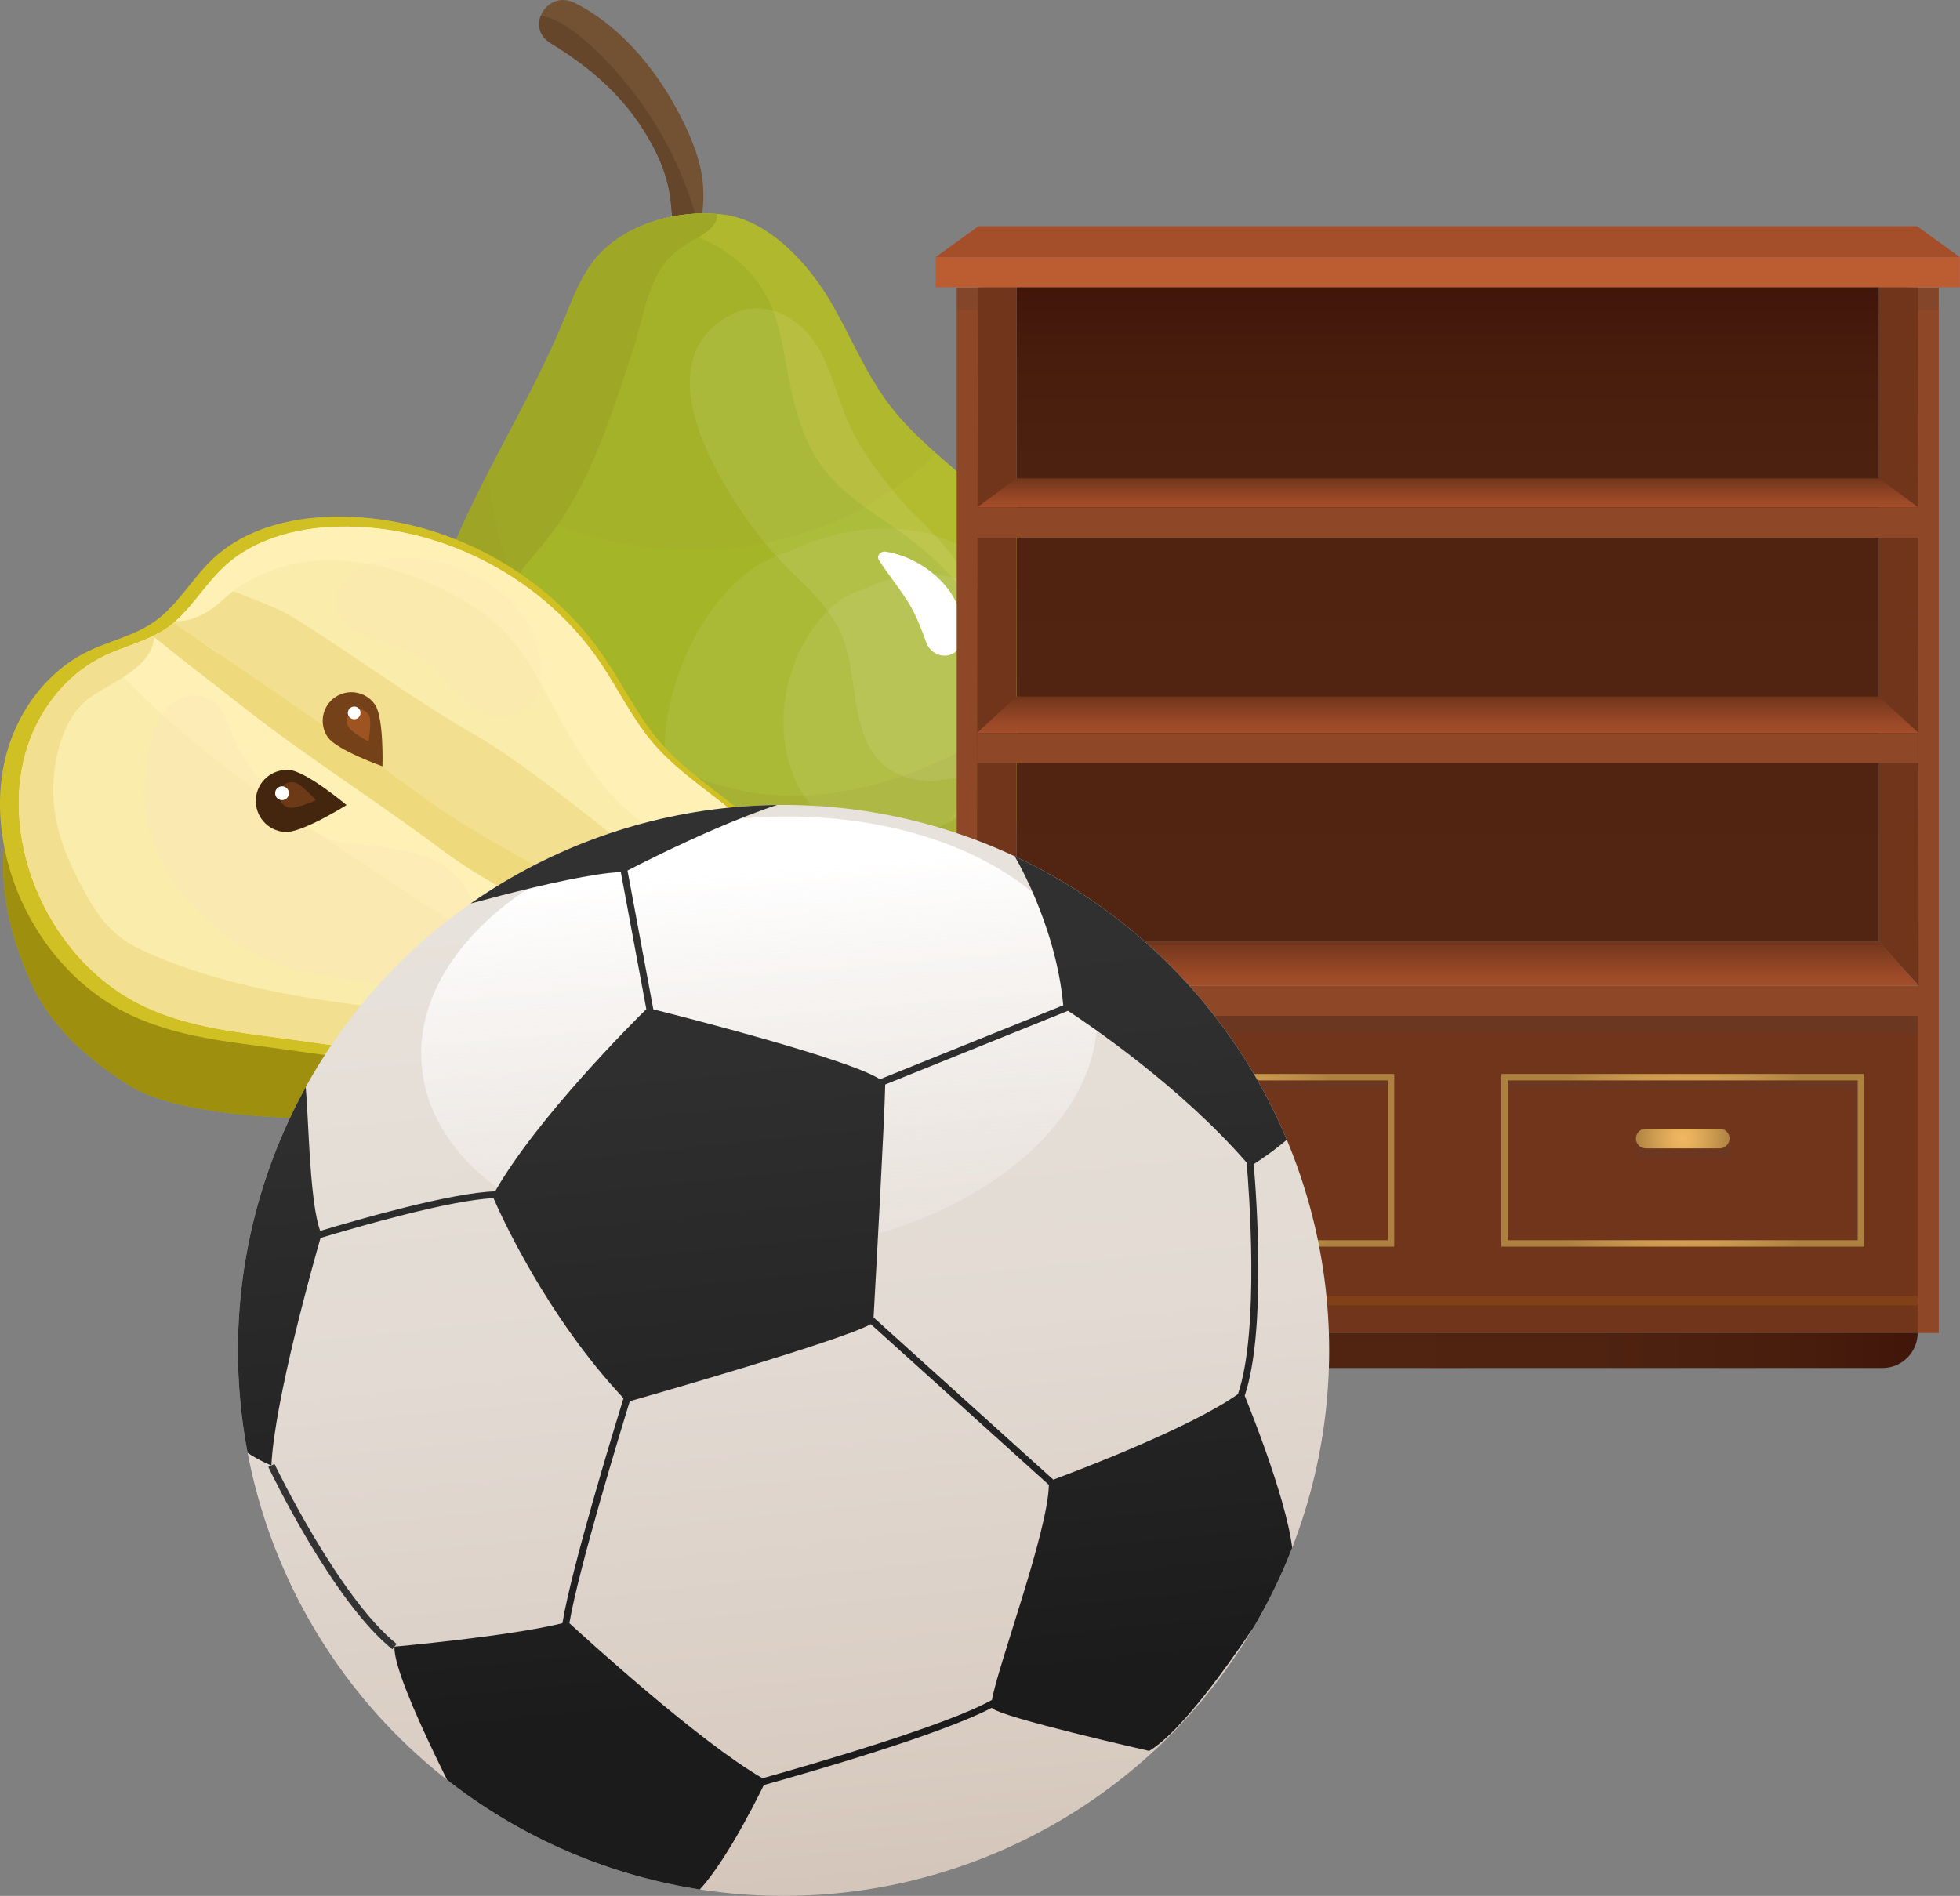 <?xml version="1.0" encoding="utf-8"?>
<!-- Generator: Adobe Illustrator 16.0.0, SVG Export Plug-In . SVG Version: 6.00 Build 0)  -->
<!DOCTYPE svg PUBLIC "-//W3C//DTD SVG 1.1//EN" "http://www.w3.org/Graphics/SVG/1.1/DTD/svg11.dtd">
<svg version="1.1" id="Layer_1" xmlns="http://www.w3.org/2000/svg" xmlns:xlink="http://www.w3.org/1999/xlink" x="0px" y="0px"
	 width="135.91px" height="131.498px" viewBox="0 0 135.91 131.498" enable-background="new 0 0 135.91 131.498"
	 xml:space="preserve">
<rect x="0" y="0" width="135.91" height="131.498" fill="#808080" stroke="none"/>
<g>
	<g>
		<g>
			<g>
				<path fill="#735233" d="M48.275,18.044c0.162-1.909,0.687-3.655,0.432-5.614c-0.221-1.69-0.965-3.336-1.764-4.828
					c-1.586-2.961-4.063-5.914-7.127-7.412c-1.861-0.91-3.438,1.699-1.638,2.802c2.791,1.709,5.075,3.67,6.752,6.532
					c0.896,1.533,1.47,3.017,1.614,4.796c0.128,1.585,0.314,2.67,1.416,3.854C48.078,18.299,48.263,18.193,48.275,18.044
					L48.275,18.044z"/>
			</g>
			<path fill="#66462B" d="M48.103,14.477c-0.642-2.045-1.521-4.033-2.653-5.854c-1.122-1.805-2.465-3.525-3.999-5.001
				C40.468,2.674,39,1.338,37.503,1.082c-0.256,0.643-0.121,1.423,0.675,1.91c2.791,1.709,5.075,3.67,6.752,6.533
				c0.896,1.533,1.47,3.016,1.614,4.795c0.128,1.585,0.314,2.67,1.416,3.854c0.116,0.125,0.302,0.02,0.313-0.129
				c0.06-0.706,0.168-1.39,0.271-2.07C48.421,15.457,48.249,14.948,48.103,14.477z"/>
			<g>
				<g>
					<path id="SVGID_1_" fill="#A4B528" d="M41,18.313c-0.849,1.181-1.352,2.566-1.906,3.908
						c-2.358,5.697-5.802,10.902-8.055,16.642s-3.211,12.417-0.503,17.958c1.246,2.548,3.195,4.695,5.343,6.55
						c1.628,1.403,3.403,2.669,5.389,3.492c2.405,0.995,5.049,1.31,7.649,1.228c6.272-0.197,13.785-1.842,17.987-6.504
						c1.898-2.105,3.878-4.465,4.884-7.115c1.534-4.048,1.772-5.793,1.954-8.233c0.277-3.769-0.727-5.537-2.29-8.095
						c-2.465-4.035-7.009-6.36-9.85-10.143c-1.686-2.244-2.703-4.911-4.157-7.313c-1.494-2.465-4.126-5.357-7.163-5.785
						C47.007,14.442,42.974,15.564,41,18.313z"/>
				</g>
				<g>
					<defs>
						<path id="SVGID_2_" d="M41,18.313c-0.849,1.181-1.352,2.566-1.906,3.908c-2.358,5.697-5.802,10.902-8.055,16.642
							s-3.211,12.417-0.503,17.958c1.246,2.548,3.195,4.695,5.343,6.55c1.628,1.403,3.403,2.669,5.389,3.492
							c2.405,0.995,5.049,1.31,7.649,1.228c6.272-0.197,13.785-1.842,17.987-6.504c1.898-2.105,3.878-4.465,4.884-7.115
							c1.534-4.048,1.772-5.793,1.954-8.233c0.277-3.769-0.727-5.537-2.29-8.095c-2.465-4.035-7.009-6.36-9.85-10.143
							c-1.686-2.244-2.703-4.911-4.157-7.313c-1.494-2.465-4.126-5.357-7.163-5.785C47.007,14.442,42.974,15.564,41,18.313z"/>
					</defs>
					<clipPath id="SVGID_3_">
						<use xlink:href="#SVGID_2_"  overflow="visible"/>
					</clipPath>
					<g clip-path="url(#SVGID_3_)">
						<path fill="#B2BC2E" d="M45.037,15.165c0.988,0.631,2.008,0.785,3.102,1.179c1.082,0.389,2.104,0.989,2.983,1.729
							c1.931,1.617,2.674,3.499,3.147,5.904c0.522,2.654,0.887,5.435,2.331,7.787c1.684,2.743,4.474,4.004,6.901,5.936
							c1.893,1.504,3.564,3.297,4.68,5.449c1.176,2.271,1.221,4.922,0.557,7.457c-1.297,4.947-4.688,9.301-8.696,12.4
							c-1.004,0.775-2.114,1.438-3.313,1.85c-1.578,0.539-3.244,0.574-4.87,0.904c-1.376,0.28-3.083,0.762-3.581,2.25
							c-0.472,1.413,1.003,2.248,2.121,2.635c3.438,1.188,6.853,1.348,10.19-0.207c2.672-1.246,5.025-3.287,7.07-5.387
							c4.274-4.386,7.456-9.957,8.104-16.115c0.639-6.084-2.531-11.674-7.05-15.528c-1.272-1.088-2.634-2.056-4.027-2.979
							c-1.164-0.771-2.148-1.496-2.714-2.746c-1.124-2.488-1.267-5.717-2.518-8.369c-1.304-2.769-3.789-4.967-6.611-6.101
							c-2.376-0.954-6.021-1.663-8.013,0.351C44.354,14.044,44.483,14.813,45.037,15.165L45.037,15.165z"/>
					</g>
				</g>
				<g>
					<defs>
						<path id="SVGID_4_" d="M41,18.313c-0.849,1.181-1.352,2.566-1.906,3.908c-2.358,5.697-5.802,10.902-8.055,16.642
							s-3.211,12.417-0.503,17.958c1.246,2.548,3.195,4.695,5.343,6.55c1.628,1.403,3.403,2.669,5.389,3.492
							c2.405,0.995,5.049,1.31,7.649,1.228c6.272-0.197,13.785-1.842,17.987-6.504c1.898-2.105,3.878-4.465,4.884-7.115
							c1.534-4.048,1.772-5.793,1.954-8.233c0.277-3.769-0.727-5.537-2.29-8.095c-2.465-4.035-7.009-6.36-9.85-10.143
							c-1.686-2.244-2.703-4.911-4.157-7.313c-1.494-2.465-4.126-5.357-7.163-5.785C47.007,14.442,42.974,15.564,41,18.313z"/>
					</defs>
					<clipPath id="SVGID_5_">
						<use xlink:href="#SVGID_4_"  overflow="visible"/>
					</clipPath>
					<g clip-path="url(#SVGID_5_)">
						<path fill="#9FA826" d="M49.715,14.942c-0.132-2.416-3.198-2.636-5.016-2.122c-2.435,0.688-4.379,2.915-5.436,5.119
							c-2.245,4.684-3.022,10.125-5.888,14.525c-1.263,1.941-3.025,3.486-4.191,5.521c-1.187,2.072-2.068,4.402-2.474,6.76
							c-0.847,4.927-0.139,9.919,2.344,14.296c1.233,2.179,2.89,4.19,4.815,5.791c2.107,1.75,6.787,8.974,9.59,7.222
							c1.068-0.668,4.865-1.164,4.605-2.371c-0.503-2.322-4.887-5.285-6.561-6.56c-1.177-0.896-5.228-5.142-6.063-6.403
							c-1.919-2.906-2.793-6.254-2.386-9.778c0.195-1.701,0.743-3.489,1.544-5.026c0.922-1.768,2.228-3.118,3.449-4.667
							c2.881-3.649,4.389-8.569,5.838-12.94c0.636-1.918,0.935-4.349,2.164-6.004c0.547-0.734,1.364-1.303,2.157-1.727
							C48.735,16.296,49.757,15.704,49.715,14.942L49.715,14.942z"/>
					</g>
				</g>
			</g>
			<g>
				<g>
					<defs>
						<path id="SVGID_6_" d="M41,18.313c-0.849,1.181-1.352,2.566-1.906,3.908c-2.358,5.697-5.802,10.902-8.055,16.642
							s-3.211,12.417-0.503,17.958c1.246,2.548,3.195,4.695,5.343,6.55c1.628,1.403,3.403,2.669,5.389,3.492
							c2.405,0.995,5.049,1.31,7.649,1.228c6.272-0.197,13.785-1.842,17.987-6.504c1.898-2.105,3.878-4.465,4.884-7.115
							c1.534-4.048,1.772-5.793,1.954-8.233c0.277-3.769-0.727-5.537-2.29-8.095c-2.465-4.035-7.009-6.36-9.85-10.143
							c-1.686-2.244-2.703-4.911-4.157-7.313c-1.494-2.465-4.126-5.357-7.163-5.785C47.007,14.442,42.974,15.564,41,18.313z"/>
					</defs>
					<clipPath id="SVGID_7_">
						<use xlink:href="#SVGID_6_"  overflow="visible"/>
					</clipPath>
					<path opacity="0.14" clip-path="url(#SVGID_7_)" fill="#9DA025" enable-background="new    " d="M61.736,26.369
						c-0.345-1.077-1.247-2-2.4-2.264c-0.024-0.144-0.06-0.285-0.102-0.426c0.052-0.052,0.104-0.1,0.149-0.156
						c0.924-1.098,1.648-2.266,1.849-3.709c0.223-1.616-0.252-3.198-1.895-3.858c-0.858-0.346-1.688-0.323-2.426-0.022
						c-0.98-0.834-2.099-1.489-3.358-1.826c-2.486-0.662-5.692-0.473-8.183,0.043c-1.125,0.234-2.152,0.718-3.229,1.104
						c-1.876-0.444-3.767,0.197-5.124,1.558c-1.424,1.427-2.553,3.422-1.404,5.385c0.035,0.058,0.075,0.111,0.111,0.167
						c-0.147,0.292-0.296,0.584-0.445,0.875c-0.271-0.146-0.546-0.282-0.828-0.4c-2.255-0.944-4.634,1.927-3.831,4.04
						c-0.474,0.689-0.658,1.549-0.325,2.432c0.615,1.629,1.789,2.754,3.254,3.531c0.245,0.254,0.492,0.502,0.754,0.733
						c0.743,0.659,1.529,1.208,2.374,1.669c0.663,0.564,1.475,1.006,2.323,1.309c2.935,1.039,6.212,1.659,9.319,1.604
						c6.14-0.111,12.133-2.251,16.497-6.655C67.246,29.053,64.439,25.602,61.736,26.369z"/>
				</g>
			</g>
			<g>
				<g>
					<defs>
						<path id="SVGID_8_" d="M41,18.313c-0.849,1.181-1.352,2.566-1.906,3.908c-2.358,5.697-5.802,10.902-8.055,16.642
							s-3.211,12.417-0.503,17.958c1.246,2.548,3.195,4.695,5.343,6.55c1.628,1.403,3.403,2.669,5.389,3.492
							c2.405,0.995,5.049,1.31,7.649,1.228c6.272-0.197,13.785-1.842,17.987-6.504c1.898-2.105,3.878-4.465,4.884-7.115
							c1.534-4.048,1.772-5.793,1.954-8.233c0.277-3.769-0.727-5.537-2.29-8.095c-2.465-4.035-7.009-6.36-9.85-10.143
							c-1.686-2.244-2.703-4.911-4.157-7.313c-1.494-2.465-4.126-5.357-7.163-5.785C47.007,14.442,42.974,15.564,41,18.313z"/>
					</defs>
					<clipPath id="SVGID_9_">
						<use xlink:href="#SVGID_8_"  overflow="visible"/>
					</clipPath>
					<path opacity="0.38" clip-path="url(#SVGID_9_)" fill="#9DA025" enable-background="new    " d="M77.204,42.309
						c-4.238,6.67-11.298,11.371-19.109,12.633c-8.798,1.421-16.454-3.375-20.737-10.846c-2.181-3.805-3.306-8.233-3.695-12.574
						c-0.114-1.276-1.798-1.551-2.235-0.303c-0.268,0.76-0.474,1.532-0.63,2.31c-0.338-0.069-0.686-0.083-1.021-0.033
						c-1.586,0.239-2.556,1.46-2.678,3.033c-0.723,9.351-0.709,20.364,7.393,26.765c7.042,5.563,17.113,5.707,25.59,3.68
						c6.438-0.783,12.966-2.654,17.328-7.759c0.914-1.069,1.223-2.512,0.563-3.737c2.428-3.149,4.084-6.914,4.895-10.781
						C83.577,41.287,79.132,39.27,77.204,42.309z"/>
				</g>
				<g>
					<defs>
						<path id="SVGID_10_" d="M41,18.313c-0.849,1.181-1.352,2.566-1.906,3.908c-2.358,5.697-5.802,10.902-8.055,16.642
							s-3.211,12.417-0.503,17.958c1.246,2.548,3.195,4.695,5.343,6.55c1.628,1.403,3.403,2.669,5.389,3.492
							c2.405,0.995,5.049,1.31,7.649,1.228c6.272-0.197,13.785-1.842,17.987-6.504c1.898-2.105,3.878-4.465,4.884-7.115
							c1.534-4.048,1.772-5.793,1.954-8.233c0.277-3.769-0.727-5.537-2.29-8.095c-2.465-4.035-7.009-6.36-9.85-10.143
							c-1.686-2.244-2.703-4.911-4.157-7.313c-1.494-2.465-4.126-5.357-7.163-5.785C47.007,14.442,42.974,15.564,41,18.313z"/>
					</defs>
					<clipPath id="SVGID_11_">
						<use xlink:href="#SVGID_10_"  overflow="visible"/>
					</clipPath>
					<path opacity="0.38" clip-path="url(#SVGID_11_)" fill="#9DA025" enable-background="new    " d="M75.452,47.494
						c-4.499,7.085-12,12.075-20.296,13.417c-9.343,1.51-17.475-3.583-22.025-11.519c-2.315-4.041-3.51-8.744-3.924-13.355
						c-0.121-1.354-1.91-1.646-2.374-0.322c-0.283,0.809-0.502,1.629-0.669,2.455c-0.358-0.072-0.727-0.089-1.085-0.035
						c-1.684,0.254-2.715,1.551-2.844,3.221c-0.767,9.932-0.753,21.63,7.851,28.427c7.479,5.909,18.179,6.063,27.18,3.907
						c6.838-0.832,13.772-2.817,18.402-8.238c0.973-1.137,1.299-2.669,0.602-3.971c2.576-3.346,4.336-7.346,5.195-11.451
						C82.224,46.409,77.499,44.268,75.452,47.494z"/>
				</g>
				<g>
					<defs>
						<path id="SVGID_12_" d="M41,18.313c-0.849,1.181-1.352,2.566-1.906,3.908c-2.358,5.697-5.802,10.902-8.055,16.642
							s-3.211,12.417-0.503,17.958c1.246,2.548,3.195,4.695,5.343,6.55c1.628,1.403,3.403,2.669,5.389,3.492
							c2.405,0.995,5.049,1.31,7.649,1.228c6.272-0.197,13.785-1.842,17.987-6.504c1.898-2.105,3.878-4.465,4.884-7.115
							c1.534-4.048,1.772-5.793,1.954-8.233c0.277-3.769-0.727-5.537-2.29-8.095c-2.465-4.035-7.009-6.36-9.85-10.143
							c-1.686-2.244-2.703-4.911-4.157-7.313c-1.494-2.465-4.126-5.357-7.163-5.785C47.007,14.442,42.974,15.564,41,18.313z"/>
					</defs>
					<clipPath id="SVGID_13_">
						<use xlink:href="#SVGID_12_"  overflow="visible"/>
					</clipPath>
					<path opacity="0.38" clip-path="url(#SVGID_13_)" fill="#9DA025" enable-background="new    " d="M74.521,51.68
						c-4.499,7.086-11.998,12.077-20.294,13.418c-9.344,1.51-17.477-3.584-22.026-11.519c-2.316-4.04-3.51-8.744-3.923-13.356
						c-0.121-1.354-1.911-1.646-2.375-0.32c-0.283,0.809-0.502,1.629-0.668,2.455c-0.36-0.072-0.729-0.09-1.085-0.035
						c-1.686,0.253-2.714,1.55-2.844,3.221c-0.768,9.932-0.753,21.629,7.851,28.428c7.48,5.907,18.177,6.061,27.178,3.905
						c6.838-0.832,13.774-2.817,18.404-8.237c0.971-1.138,1.297-2.67,0.6-3.972c2.578-3.346,4.336-7.345,5.195-11.45
						C81.292,50.596,76.569,48.454,74.521,51.68z"/>
				</g>
			</g>
			<path opacity="0.09" fill="#FFFFFF" enable-background="new    " d="M67.584,40.917c-1.138-2.162-2.813-3.944-4.6-5.636
				c-1.443-1.652-2.831-3.344-3.844-5.311c-0.896-1.738-1.291-3.701-2.179-5.453c-1.23-2.437-4.021-4.099-6.63-2.492
				c-4.676,2.878-1.733,8.949,0.395,12.398c1.128,1.827,2.428,3.512,3.951,5.027c1.383,1.375,2.801,2.641,3.626,4.447
				c1.542,3.373,0.174,8.896,4.904,10.109c0.834,0.215,1.559,0.215,2.187,0.057c2.047-0.092,4.095-1.245,4.888-3.496
				C71.408,47.373,69.568,43.766,67.584,40.917z"/>
			<path opacity="0.07" fill="#FFFFFF" enable-background="new    " d="M67.579,38.477c-3.607-2.551-8.797-2.25-12.939-0.174
				c-0.833,0.219-1.641,0.59-2.364,1.086c-2.741,1.881-4.618,5.192-5.538,8.32c-1.688,5.736-0.397,13.374,5.408,16.307
				c6.751,3.41,15.083-1.293,19.101-6.898C75.458,51.239,73.3,42.525,67.579,38.477z"/>
			<path opacity="0.08" fill="#FFFFFF" enable-background="new    " d="M68.195,41.003c-2.324-1.646-5.666-1.448-8.333-0.112
				c-0.537,0.141-1.058,0.379-1.522,0.698c-1.766,1.212-2.975,3.347-3.566,5.358c-1.086,3.695-0.256,8.613,3.481,10.502
				c4.349,2.195,9.715-0.834,12.302-4.442C73.271,49.221,71.88,43.607,68.195,41.003z"/>
			<g>
				<path fill="#FFFFFF" d="M60.954,38.859c0.61,0.955,1.328,1.828,1.94,2.777c0.604,0.933,0.971,1.937,1.356,2.974
					c0.4,1.063,2.031,1.249,2.355,0c0.805-3.114-2.337-5.921-5.196-6.347C61.09,38.215,60.745,38.531,60.954,38.859L60.954,38.859z"
					/>
			</g>
		</g>
		<path fill="#ADA218" d="M0.278,58.518c0.003,1.197-0.524,4.177,1.813,9.488c1.536,3.488,4.387,5.687,6.839,7.258
			c3.222,2.062,10.652,2.356,14.479,2.33c3.826-0.029,7.683-0.442,11.456,0.188c1.795,0.3,3.543,0.834,5.325,1.196
			c1.554,0.32,3.132,0.513,4.717,0.574c1.201,0.047,2.419,0.019,3.582-0.283c2.103-0.545,3.87-1.933,5.529-3.332
			c1.051-0.885,2.108-1.821,2.724-3.049c1.042-2.084,1.449-6.979-0.924-9.768c-1.508-1.773-3.026-0.195-5.083-1.288
			c-6.778-3.593-14.626-4.46-21.93-6.802c-3.681-1.182-7.244-2.744-11.006-3.635c-3.761-0.892-7.844-1.063-11.38,0.498
			c-1.195,0.527-3.934-0.918-4.604,0.201C1.053,53.366,0.273,57.087,0.278,58.518z"/>
		<g>
			<path fill="#735233" d="M52.02,70.491c3.355,3.696,9.313,4.332,13.835,2.701c2.238-0.806,4.268-2.128,5.907-3.855
				c1.212-1.276,3.94-4.27,2.798-6.112c-0.275-0.444-0.793-0.653-1.301-0.528c-1.082,0.267-1.289,1.144-1.774,2.026
				c-0.502,0.914-1.1,1.763-1.811,2.525c-1.321,1.419-2.958,2.579-4.758,3.311c-4.148,1.686-8.442,0.719-12.45-0.834
				C52.008,69.548,51.741,70.184,52.02,70.491L52.02,70.491z"/>
		</g>
		<g>
			<g>
				<defs>
					<path id="SVGID_14_" d="M0.278,58.518c0.003,1.197-0.524,4.177,1.813,9.488c1.536,3.488,4.387,5.687,6.839,7.258
						c3.222,2.062,10.652,2.356,14.479,2.33c3.826-0.029,7.683-0.442,11.456,0.188c1.795,0.3,3.543,0.834,5.325,1.196
						c1.554,0.32,3.132,0.513,4.717,0.574c1.201,0.047,2.419,0.019,3.582-0.283c2.103-0.545,3.87-1.933,5.529-3.332
						c1.051-0.885,2.108-1.821,2.724-3.049c1.042-2.084,1.449-6.979-0.924-9.768c-1.508-1.773-3.026-0.195-5.083-1.288
						c-6.778-3.593-14.626-4.46-21.93-6.802c-3.681-1.182-7.244-2.744-11.006-3.635c-3.761-0.892-7.844-1.063-11.38,0.498
						c-1.195,0.527-3.934-0.918-4.604,0.201C1.053,53.366,0.273,57.087,0.278,58.518z"/>
				</defs>
				<clipPath id="SVGID_15_">
					<use xlink:href="#SVGID_14_"  overflow="visible"/>
				</clipPath>
				<path clip-path="url(#SVGID_15_)" fill="#9E900E" d="M29.47,71.771c-3.424-0.74-7.012-0.476-10.472-1.041
					c-3.104-0.506-6.103-1.322-8.804-2.9c-0.901-0.525-1.774-1.098-2.583-1.741c-0.285-0.395-0.562-0.795-0.821-1.2
					c-1.253-1.961-2.151-4.588-3.7-6.479c-0.069-1.489,0.438-2.783,0.762-4.211c0.179-0.789-0.566-1.832-1.465-1.465
					c-1.859,0.761-3.028,2.283-3.648,4.063c-0.386,0.272-0.694,0.677-0.863,1.183c-1.278,3.824,1.855,8.517,3.987,11.509
					c2.181,3.062,4.85,5.8,8.145,7.662c3.648,2.063,7.688,2.649,11.809,2.954c3.616,0.27,7.588,0.021,9.643-3.444
					C32.504,74.893,31.581,72.227,29.47,71.771z"/>
			</g>
			<g>
				<defs>
					<path id="SVGID_16_" d="M0.278,58.518c0.003,1.197-0.524,4.177,1.813,9.488c1.536,3.488,4.387,5.687,6.839,7.258
						c3.222,2.062,10.652,2.356,14.479,2.33c3.826-0.029,7.683-0.442,11.456,0.188c1.795,0.3,3.543,0.834,5.325,1.196
						c1.554,0.32,3.132,0.513,4.717,0.574c1.201,0.047,2.419,0.019,3.582-0.283c2.103-0.545,3.87-1.933,5.529-3.332
						c1.051-0.885,2.108-1.821,2.724-3.049c1.042-2.084,1.449-6.979-0.924-9.768c-1.508-1.773-3.026-0.195-5.083-1.288
						c-6.778-3.593-14.626-4.46-21.93-6.802c-3.681-1.182-7.244-2.744-11.006-3.635c-3.761-0.892-7.844-1.063-11.38,0.498
						c-1.195,0.527-3.934-0.918-4.604,0.201C1.053,53.366,0.273,57.087,0.278,58.518z"/>
				</defs>
				<clipPath id="SVGID_17_">
					<use xlink:href="#SVGID_16_"  overflow="visible"/>
				</clipPath>
				<path clip-path="url(#SVGID_17_)" fill="#A59713" d="M55.182,78.83c-0.194-1.282-1.398-2.688-2.849-2.514
					c-0.563,0.068-1.123,0.025-1.626-0.133c-0.193-0.088-0.371-0.178-0.475-0.227c-0.058-0.025-0.277-0.159-0.49-0.286
					c-0.222-0.183-0.414-0.403-0.569-0.661c-0.002-0.209,0.048-0.447,0.063-0.738c0.041-0.824,0.028-1.65-0.193-2.443
					c0.322-0.751,0.685-1.314,0.038-2.096c-0.702-0.852-1.597-0.84-2.398-0.445c-0.69-0.204-1.445-0.143-2.156,0.343
					c-0.45,0.308-0.829,0.673-1.151,1.08c-0.041,0.003-0.081,0.009-0.12,0.011c-1.702-0.64-3.92-0.013-4.289,2.049
					c-0.475,2.651-0.746,5.603-0.038,8.246c0.39,1.457,1.179,2.613,2.537,3.299c1.318,0.666,3.036,0.67,4.112-0.408
					c0.382-0.069,0.742-0.206,1.065-0.396c1.161,0.096,2.317-0.543,2.936-1.513c1.176,0.276,2.391,0.313,3.528,0.015
					C54.487,81.645,55.391,80.223,55.182,78.83z"/>
			</g>
		</g>
		<path fill="#D1C024" d="M52.182,56.961c-2.113-1.883-4.598-3.365-6.439-5.515c-1.517-1.769-2.523-3.909-3.832-5.839
			c-4.009-5.92-11.018-9.692-18.168-9.778c-3.227-0.038-6.626,0.72-8.978,2.931c-1.458,1.371-2.444,3.233-4.087,4.377
			c-1.394,0.969-3.115,1.318-4.637,2.068c-2.743,1.354-4.733,4.014-5.559,6.957s-0.545,6.135,0.48,9.016
			c1.349,3.775,4.032,7.119,7.589,8.973c2.838,1.478,6.072,1.967,9.244,2.376c9.357,1.206,18.842,3.134,28.216,2.063
			c5.125-0.583,4.553-2.522,5.543-3.794c1.119-1.437,2.523-2.466,3.786-3.78C58.072,64.173,54.393,58.93,52.182,56.961z"/>
		<path fill="#FAECAB" d="M51.491,56.871c-2.032-1.813-4.423-3.239-6.194-5.309c-1.458-1.703-2.427-3.764-3.685-5.62
			c-3.857-5.701-10.597-9.332-17.474-9.415c-3.104-0.038-6.374,0.693-8.636,2.82c-1.401,1.32-2.351,3.112-3.932,4.215
			c-1.34,0.933-2.996,1.27-4.459,1.992c-2.638,1.301-4.553,3.862-5.346,6.696c-0.793,2.836-0.524,5.907,0.463,8.681
			c1.295,3.637,3.877,6.855,7.297,8.639c2.729,1.424,5.841,1.896,8.893,2.289c9,1.16,18.121,3.016,27.138,1.986
			c4.928-0.562,4.38-2.43,5.332-3.652c1.076-1.385,2.428-2.374,3.641-3.641C57.157,63.814,53.618,58.77,51.491,56.871z"/>
		<path fill="#63442A" d="M74.562,63.225c-0.209-0.334-0.553-0.535-0.926-0.563c-1.07,1.73-1.882,3.631-3.255,5.178
			c-1.6,1.803-3.679,3.065-5.982,3.764c-2.364,0.718-4.822,0.826-7.245,0.324c-1.254-0.262-2.455-0.621-3.664-1.035
			c-0.507-0.174-0.992-0.306-1.477-0.412c0.003,0.004,0.005,0.007,0.008,0.012c3.355,3.697,9.313,4.332,13.835,2.701
			c2.238-0.807,4.267-2.127,5.908-3.855C72.974,68.061,75.704,65.067,74.562,63.225z"/>
		<g>
			<g>
				<defs>
					<path id="SVGID_18_" d="M51.491,56.871c-2.032-1.813-4.423-3.239-6.194-5.309c-1.458-1.703-2.427-3.764-3.685-5.62
						c-3.857-5.701-10.597-9.332-17.474-9.415c-3.104-0.038-6.374,0.693-8.636,2.82c-1.401,1.32-2.351,3.112-3.932,4.215
						c-1.34,0.933-2.996,1.27-4.459,1.992c-2.638,1.301-4.553,3.862-5.346,6.696c-0.793,2.836-0.524,5.907,0.463,8.681
						c1.295,3.637,3.877,6.855,7.297,8.639c2.729,1.424,5.841,1.896,8.893,2.289c9,1.16,18.121,3.016,27.138,1.986
						c4.928-0.562,4.38-2.43,5.332-3.652c1.076-1.385,2.428-2.374,3.641-3.641C57.157,63.814,53.618,58.77,51.491,56.871z"/>
				</defs>
				<clipPath id="SVGID_19_">
					<use xlink:href="#SVGID_18_"  overflow="visible"/>
				</clipPath>
				<g clip-path="url(#SVGID_19_)">
					<path fill="#FFF1B6" d="M4.315,41.752c5.743,8.374,14.813,14.141,23.174,19.654c4.158,2.74,8.34,5.462,12.282,8.512
						c1.805,1.396,3.577,2.867,5.056,4.613c1.447,1.711,2.518,4.351,4.94,4.829c0.938,0.185,2.009-0.114,2.489-1.015
						c1.417-2.639-0.377-5.266-1.998-7.31c-1.484-1.872-3.244-3.437-5.127-4.899c-4.175-3.242-8.597-6.14-13.063-8.961
						c-4.416-2.794-8.876-5.513-13.282-8.322c-4.473-2.852-8.785-5.765-13.631-7.942C4.655,40.686,3.93,41.191,4.315,41.752
						L4.315,41.752z"/>
				</g>
			</g>
			<g>
				<defs>
					<path id="SVGID_20_" d="M51.491,56.871c-2.032-1.813-4.423-3.239-6.194-5.309c-1.458-1.703-2.427-3.764-3.685-5.62
						c-3.857-5.701-10.597-9.332-17.474-9.415c-3.104-0.038-6.374,0.693-8.636,2.82c-1.401,1.32-2.351,3.112-3.932,4.215
						c-1.34,0.933-2.996,1.27-4.459,1.992c-2.638,1.301-4.553,3.862-5.346,6.696c-0.793,2.836-0.524,5.907,0.463,8.681
						c1.295,3.637,3.877,6.855,7.297,8.639c2.729,1.424,5.841,1.896,8.893,2.289c9,1.16,18.121,3.016,27.138,1.986
						c4.928-0.562,4.38-2.43,5.332-3.652c1.076-1.385,2.428-2.374,3.641-3.641C57.157,63.814,53.618,58.77,51.491,56.871z"/>
				</defs>
				<clipPath id="SVGID_21_">
					<use xlink:href="#SVGID_20_"  overflow="visible"/>
				</clipPath>
				<g clip-path="url(#SVGID_21_)">
					<path fill="#F2DF8F" d="M9.651,35.271c0.151,2.048-1.878,4.313-0.658,5.941c1.357,1.813,4.738,2.799,6.418,4.326
						c3.574,3.244,8.626,5.566,12.142,8.79c7.251,6.651,16.045,10.336,24.162,14.946c2.2,1.248,4.188,3.15,6.707,3.725
						c1.492,0.339,2.916,0.245,4.407-0.02c1.095-0.193,2.75-0.473,3.647-1.137c0.597-0.438,0.996-1.125,0.771-1.89
						c-0.692-2.337-3.663-2.853-5.738-3.14c-2.023-0.277-4.104,1.799-5.769,0.633c-3.732-2.621-7.475-5.277-11.163-7.955
						c-3.675-2.667-7.917-6.396-11.862-8.65c-3.992-2.283-8.376-5.523-12.28-7.955c-2.058-1.283-5.465-2.022-7.396-3.49
						c-1.827-1.385-0.628-3.979-2.909-4.492C9.908,34.855,9.631,35.014,9.651,35.271L9.651,35.271z"/>
				</g>
			</g>
			<g>
				<defs>
					<path id="SVGID_22_" d="M51.491,56.871c-2.032-1.813-4.423-3.239-6.194-5.309c-1.458-1.703-2.427-3.764-3.685-5.62
						c-3.857-5.701-10.597-9.332-17.474-9.415c-3.104-0.038-6.374,0.693-8.636,2.82c-1.401,1.32-2.351,3.112-3.932,4.215
						c-1.34,0.933-2.996,1.27-4.459,1.992c-2.638,1.301-4.553,3.862-5.346,6.696c-0.793,2.836-0.524,5.907,0.463,8.681
						c1.295,3.637,3.877,6.855,7.297,8.639c2.729,1.424,5.841,1.896,8.893,2.289c9,1.16,18.121,3.016,27.138,1.986
						c4.928-0.562,4.38-2.43,5.332-3.652c1.076-1.385,2.428-2.374,3.641-3.641C57.157,63.814,53.618,58.77,51.491,56.871z"/>
				</defs>
				<clipPath id="SVGID_23_">
					<use xlink:href="#SVGID_22_"  overflow="visible"/>
				</clipPath>
				<g clip-path="url(#SVGID_23_)">
					<path fill="#EFD97D" d="M5.168,39.357c3.725,3.609,7.833,6.649,11.896,9.841c4.073,3.198,9.419,6.628,13.558,9.737
						c4.126,3.102,8.141,4.377,12.419,7.257c2.094,1.407,6.818,2.997,8.979,4.299c2.066,1.244,0.812,4.417,3.327,3.911
						c0.952-0.192,1.175-1.325,0.827-2.092c-0.99-2.198-4.083-3.203-6.012-4.338c-2.254-1.326-4.471-2.722-6.656-4.166
						c-4.217-2.787-10.068-5.496-14.141-8.498C21.3,49.357,10.11,41.911,5.454,38.855C5.207,38.694,4.961,39.158,5.168,39.357
						L5.168,39.357z"/>
				</g>
			</g>
			<g>
				<defs>
					<path id="SVGID_24_" d="M51.491,56.871c-2.032-1.813-4.423-3.239-6.194-5.309c-1.458-1.703-2.427-3.764-3.685-5.62
						c-3.857-5.701-10.597-9.332-17.474-9.415c-3.104-0.038-6.374,0.693-8.636,2.82c-1.401,1.32-2.351,3.112-3.932,4.215
						c-1.34,0.933-2.996,1.27-4.459,1.992c-2.638,1.301-4.553,3.862-5.346,6.696c-0.793,2.836-0.524,5.907,0.463,8.681
						c1.295,3.637,3.877,6.855,7.297,8.639c2.729,1.424,5.841,1.896,8.893,2.289c9,1.16,18.121,3.016,27.138,1.986
						c4.928-0.562,4.38-2.43,5.332-3.652c1.076-1.385,2.428-2.374,3.641-3.641C57.157,63.814,53.618,58.77,51.491,56.871z"/>
				</defs>
				<clipPath id="SVGID_25_">
					<use xlink:href="#SVGID_24_"  overflow="visible"/>
				</clipPath>
				<g clip-path="url(#SVGID_25_)">
					<path fill="#FFF1B6" d="M10.715,42.234c0.934,1.335,2.601,0.889,3.796,0.115c0.756-0.487,1.347-1.189,2.104-1.678
						c0.854-0.55,1.822-0.999,2.789-1.304c3.996-1.263,8.332-0.071,11.931,1.828c1.74,0.92,3.271,1.997,4.473,3.577
						c1.169,1.537,2.04,3.302,2.968,4.99c0.986,1.795,2.05,3.525,3.38,5.09c1.413,1.668,3.24,2.903,5.111,4.002
						c1.94,1.14,3.962,2.185,5.373,3.996c0.571,0.734,0.896,1.342,0.792,2.271c-0.13,1.144-0.647,2.286-0.577,3.442
						c0.04,0.648,0.56,0.996,1.176,0.896c2.344-0.384,3.734-2.986,3.906-5.143c0.194-2.487-0.687-4.777-2.327-6.626
						c-1.657-1.867-3.868-3.003-5.968-4.279c-1.712-1.039-3.094-2.262-4.194-3.944c-2.405-3.684-3.922-8.016-7.448-10.854
						c-3.939-3.171-9.433-5.26-14.523-4.901c-2.62,0.185-5.343,0.917-7.503,2.462c-1.033,0.739-1.907,1.647-2.665,2.663
						c-0.667,0.894-1.298,2.419-2.381,2.875C10.737,41.795,10.571,42.025,10.715,42.234L10.715,42.234z"/>
				</g>
			</g>
			<g>
				<defs>
					<path id="SVGID_26_" d="M51.491,56.871c-2.032-1.813-4.423-3.239-6.194-5.309c-1.458-1.703-2.427-3.764-3.685-5.62
						c-3.857-5.701-10.597-9.332-17.474-9.415c-3.104-0.038-6.374,0.693-8.636,2.82c-1.401,1.32-2.351,3.112-3.932,4.215
						c-1.34,0.933-2.996,1.27-4.459,1.992c-2.638,1.301-4.553,3.862-5.346,6.696c-0.793,2.836-0.524,5.907,0.463,8.681
						c1.295,3.637,3.877,6.855,7.297,8.639c2.729,1.424,5.841,1.896,8.893,2.289c9,1.16,18.121,3.016,27.138,1.986
						c4.928-0.562,4.38-2.43,5.332-3.652c1.076-1.385,2.428-2.374,3.641-3.641C57.157,63.814,53.618,58.77,51.491,56.871z"/>
				</defs>
				<clipPath id="SVGID_27_">
					<use xlink:href="#SVGID_26_"  overflow="visible"/>
				</clipPath>
				<g clip-path="url(#SVGID_27_)">
					<path fill="#F2DF8F" d="M9.752,42.883c-1.03,0.084-1.844,0.535-2.835,0.826c-1.191,0.35-2.374,0.723-3.403,1.436
						c-2.247,1.555-3.652,4.177-4.262,6.795c-1.268,5.453,0.703,11.736,4.286,15.967c1.951,2.303,4.932,3.431,7.696,4.427
						c2.814,1.015,5.724,1.754,8.673,2.259c3.059,0.523,6.149,0.832,9.21,1.34c3.018,0.5,5.858,1.436,8.803,2.213
						c3.269,0.86,6.461,0.922,9.583-0.467c2.644-1.176,5.26-3.588,6.082-6.429c0.34-1.167-0.813-2.356-1.994-1.996
						c-2.047,0.627-3.879,1.996-5.76,3.005c-1.899,1.021-3.852,1.043-5.919,0.551c-2.511-0.602-4.929-1.481-7.47-1.977
						c-2.683-0.521-5.401-0.826-8.108-1.189c-4.987-0.67-10.188-1.689-14.763-3.877c-2.103-1.004-3.13-2.759-4.162-4.768
						c-1.054-2.051-1.79-4.182-1.714-6.513c0.073-2.232,0.791-4.991,2.77-6.272c1.583-1.025,4.426-2.14,4.218-4.4
						C10.64,43.344,10.291,42.838,9.752,42.883L9.752,42.883z"/>
				</g>
			</g>
		</g>
		<g opacity="0.39">
			<path fill="#FBE5B6" d="M11.532,49.186c-0.813,1.033-1.126,2.143-1.322,3.43c-0.039,0.255-0.067,0.509-0.089,0.766
				c0.21-0.546,0.169-0.297-0.124,0.745c-0.092,0.72-0.018,1.476,0.09,2.194c0.361,2.404,1.65,4.729,3.281,6.506
				c1.83,1.995,4.084,3.546,6.699,4.309c1.412,0.412,2.888,0.662,4.343,0.864c1.604,0.222,3.265,0.613,4.875,0.25
				c2.371-0.535,4.04-2.716,3.576-5.179c-0.471-2.491-2.731-3.689-4.998-4.109c-1.388-0.257-2.803-0.357-4.198-0.568
				c-0.585-0.111-0.691-0.127-0.317-0.053c-0.3-0.078-0.595-0.17-0.886-0.272c-0.218-0.079-1.65-0.822-0.718-0.275
				c-0.457-0.269-0.907-0.54-1.333-0.856c-0.099-0.072-1.025-0.905-0.347-0.236c-0.751-0.741-1.396-1.584-2.023-2.432
				c0.794,1.071-1.021-1.557-0.5-0.748c-0.229-0.402-0.475-0.795-0.735-1.178c-0.23-0.348-0.28-0.391-0.148-0.127
				c-0.467-0.881-0.669-1.775-1.136-2.679C14.695,47.947,12.624,47.797,11.532,49.186L11.532,49.186z"/>
		</g>
		<g opacity="0.26">
			<path fill="#FBE5B6" d="M23.797,43.023c1.25,1.453,3.756,1.496,5.349,2.533c0.708,0.461,1.262,1.117,1.867,1.797
				c0.275,0.311,0.562,0.651,0.855,0.941c0.312,0.268,0.633,0.523,0.965,0.766c0.823,0.254,1.033,0.355,0.63,0.313
				c1.431,0.859,3.468,0.068,3.873-1.575c0.911-3.698-1.887-6.896-5.168-8.278c-2.663-1.121-7.604-1.608-8.813,1.826
				C23.144,41.946,23.412,42.571,23.797,43.023L23.797,43.023z"/>
		</g>
		<g>
			<path fill="#44260E" d="M20.042,53.403c-1.188-0.081-2.219,0.817-2.3,2.006c-0.082,1.188,0.817,2.219,2.006,2.299
				c1.189,0.082,4.282-1.87,4.282-1.87S21.232,53.482,20.042,53.403z"/>
			<path fill="#6D3A17" d="M20.431,54.27c-0.48-0.104-0.955,0.199-1.062,0.681c-0.105,0.479,0.198,0.955,0.678,1.062
				c0.48,0.104,1.862-0.502,1.862-0.502S20.912,54.377,20.431,54.27z"/>
			<circle fill="#FFFFFF" cx="19.556" cy="55.017" r="0.479"/>
		</g>
		<g>
			<path fill="#754118" d="M26.005,48.878c-0.62-0.907-1.857-1.139-2.764-0.518c-0.906,0.618-1.137,1.856-0.518,2.764
				c0.621,0.906,3.798,2.028,3.798,2.028S26.625,49.784,26.005,48.878z"/>
			<path fill="#9E5421" d="M25.6,49.653c-0.198-0.407-0.688-0.578-1.098-0.38c-0.406,0.197-0.577,0.688-0.379,1.097
				c0.197,0.407,1.426,1.06,1.426,1.06S25.796,50.061,25.6,49.653z"/>
			<circle fill="#FFFFFF" cx="24.56" cy="49.446" r="0.441"/>
		</g>
	</g>
	<g>
		<g>
			<ellipse fill="#736161" cx="100.389" cy="94.881" rx="1.476" ry="0.015"/>
		</g>
		<g>
			
				<linearGradient id="SVGID_28_" gradientUnits="userSpaceOnUse" x1="156.39" y1="-225.308" x2="156.39" y2="-222.253" gradientTransform="matrix(1 0 0 -1 -56 -156.943)">
				<stop  offset="0" style="stop-color:#A44E2A"/>
				<stop  offset="0.307" style="stop-color:#994827"/>
				<stop  offset="0.851" style="stop-color:#7A3A1E"/>
				<stop  offset="1" style="stop-color:#71351B"/>
			</linearGradient>
			<polygon fill="url(#SVGID_28_)" points="70.484,65.311 67.751,68.365 133.027,68.365 130.295,65.311 			"/>
			<rect x="67.804" y="68.479" fill="#71351B" width="65.171" height="23.966"/>
			
				<linearGradient id="SVGID_29_" gradientUnits="userSpaceOnUse" x1="156.391" y1="-222.254" x2="156.391" y2="-176.712" gradientTransform="matrix(1 0 0 -1 -56 -156.943)">
				<stop  offset="0" style="stop-color:#512511"/>
				<stop  offset="0.65" style="stop-color:#4F2310"/>
				<stop  offset="0.884" style="stop-color:#481D0D"/>
				<stop  offset="1" style="stop-color:#41160A"/>
			</linearGradient>
			<rect x="70.485" y="19.77" fill="url(#SVGID_29_)" width="59.81" height="45.542"/>
			
				<linearGradient id="SVGID_30_" gradientUnits="userSpaceOnUse" x1="123.804" y1="-250.607" x2="188.975" y2="-250.607" gradientTransform="matrix(1 0 0 -1 -56 -156.943)">
				<stop  offset="0" style="stop-color:#512511"/>
				<stop  offset="0.65" style="stop-color:#4F2310"/>
				<stop  offset="0.884" style="stop-color:#481D0D"/>
				<stop  offset="1" style="stop-color:#41160A"/>
			</linearGradient>
			<path fill="url(#SVGID_30_)" d="M132.975,92.445c0,1.346-1.092,2.438-2.436,2.438h-60.3c-1.345,0-2.436-1.092-2.436-2.438
				H132.975z"/>
			<rect x="67.73" y="68.377" fill="#8E4727" width="65.316" height="2.082"/>
			<rect x="67.804" y="89.894" fill="#824016" width="65.171" height="0.651"/>
			<g opacity="0.5">
				<rect x="67.804" y="70.459" opacity="0.3" fill="#4C4040" enable-background="new    " width="65.171" height="1.209"/>
			</g>
			<g opacity="0.5">
				<polygon opacity="0.3" fill="#4C4040" enable-background="new    " points="128.818,74.967 104.545,74.967 104.545,75.571 
					128.516,75.571 128.516,86.021 128.816,86.021 128.816,75.571 128.818,75.571 				"/>
			</g>
			
				<radialGradient id="SVGID_31_" cx="172.683" cy="-237.421" r="9.851" gradientTransform="matrix(1 0 0 -1 -56 -156.943)" gradientUnits="userSpaceOnUse">
				<stop  offset="0" style="stop-color:#F2B762"/>
				<stop  offset="0.227" style="stop-color:#E8B05D"/>
				<stop  offset="0.609" style="stop-color:#CE9C51"/>
				<stop  offset="1" style="stop-color:#AD8241"/>
			</radialGradient>
			<path fill="url(#SVGID_31_)" d="M104.104,74.489v11.978h25.158V74.489H104.104z M128.818,86.021h-24.273V74.935h24.271v11.086
				H128.818z"/>
			<g opacity="0.5">
				<rect x="113.438" y="78.967" opacity="0.3" fill="#4C4040" enable-background="new    " width="6.492" height="1.338"/>
			</g>
			
				<radialGradient id="SVGID_32_" cx="172.683" cy="-235.91" r="3.271" gradientTransform="matrix(1 0 0 -1 -56 -156.943)" gradientUnits="userSpaceOnUse">
				<stop  offset="0" style="stop-color:#F2B762"/>
				<stop  offset="0.227" style="stop-color:#E8B05D"/>
				<stop  offset="0.609" style="stop-color:#CE9C51"/>
				<stop  offset="1" style="stop-color:#AD8241"/>
			</radialGradient>
			<path fill="url(#SVGID_32_)" d="M119.246,78.285c-0.063,0-5.063,0-5.129,0c-0.379,0-0.682,0.303-0.682,0.682
				c0,0.375,0.303,0.682,0.682,0.682h5.129c0.377,0,0.684-0.307,0.684-0.682C119.93,78.588,119.623,78.285,119.246,78.285z"/>
			<g opacity="0.5">
				<polygon opacity="0.3" fill="#4C4040" enable-background="new    " points="71.961,74.967 96.231,74.967 96.231,75.571 
					72.265,75.571 72.265,86.021 71.962,86.021 71.962,75.571 71.961,75.571 				"/>
			</g>
			
				<radialGradient id="SVGID_33_" cx="140.098" cy="-237.421" r="9.852" gradientTransform="matrix(1 0 0 -1 -56 -156.943)" gradientUnits="userSpaceOnUse">
				<stop  offset="0" style="stop-color:#F2B762"/>
				<stop  offset="0.227" style="stop-color:#E8B05D"/>
				<stop  offset="0.609" style="stop-color:#CE9C51"/>
				<stop  offset="1" style="stop-color:#AD8241"/>
			</radialGradient>
			<path fill="url(#SVGID_33_)" d="M71.517,74.489v11.978h25.161V74.489H71.517z M71.961,74.935h24.271v11.086H71.961V74.935z"/>
			<g opacity="0.5">
				<rect x="80.85" y="78.967" opacity="0.3" fill="#4C4040" enable-background="new    " width="6.494" height="1.338"/>
			</g>
			
				<radialGradient id="SVGID_34_" cx="-725.54" cy="-235.91" r="3.271" gradientTransform="matrix(-1 0 0 -1 -641.443 -156.943)" gradientUnits="userSpaceOnUse">
				<stop  offset="0" style="stop-color:#F2B762"/>
				<stop  offset="0.227" style="stop-color:#E8B05D"/>
				<stop  offset="0.609" style="stop-color:#CE9C51"/>
				<stop  offset="1" style="stop-color:#AD8241"/>
			</radialGradient>
			<path fill="url(#SVGID_34_)" d="M81.533,78.285c0.063,0,5.063,0,5.126,0c0.379,0,0.685,0.303,0.685,0.682
				c0,0.375-0.306,0.682-0.685,0.682h-5.126c-0.378,0-0.684-0.307-0.684-0.682C80.85,78.588,81.154,78.285,81.533,78.285z"/>
			<rect x="132.965" y="19.938" fill="#8E4727" width="1.473" height="72.52"/>
			<g opacity="0.5">
				<rect x="132.965" y="19.938" opacity="0.3" fill="#4C4040" enable-background="new    " width="1.473" height="1.578"/>
			</g>
			<rect x="66.341" y="19.938" fill="#8E4727" width="1.472" height="72.52"/>
			<g opacity="0.5">
				<rect x="66.341" y="19.938" opacity="0.3" fill="#4C4040" enable-background="new    " width="1.472" height="1.578"/>
			</g>
			<polygon fill="#71351B" points="130.295,19.851 130.295,65.326 133.047,68.365 132.975,19.926 			"/>
			<polygon fill="#71351B" points="70.485,19.77 70.485,65.326 67.734,68.365 67.807,19.926 			"/>
			
				<linearGradient id="SVGID_35_" gradientUnits="userSpaceOnUse" x1="156.39" y1="-207.775" x2="156.39" y2="-205.254" gradientTransform="matrix(1 0 0 -1 -56 -156.943)">
				<stop  offset="0" style="stop-color:#A44E2A"/>
				<stop  offset="0.307" style="stop-color:#994827"/>
				<stop  offset="0.851" style="stop-color:#7A3A1E"/>
				<stop  offset="1" style="stop-color:#71351B"/>
			</linearGradient>
			<polygon fill="url(#SVGID_35_)" points="70.484,48.312 67.751,50.832 133.027,50.832 130.295,48.312 			"/>
			<rect x="67.756" y="50.846" fill="#8E4727" width="65.268" height="2.078"/>
			
				<linearGradient id="SVGID_36_" gradientUnits="userSpaceOnUse" x1="156.39" y1="-192.142" x2="156.39" y2="-190.119" gradientTransform="matrix(1 0 0 -1 -56 -156.943)">
				<stop  offset="0" style="stop-color:#A44E2A"/>
				<stop  offset="0.307" style="stop-color:#994827"/>
				<stop  offset="0.851" style="stop-color:#7A3A1E"/>
				<stop  offset="1" style="stop-color:#71351B"/>
			</linearGradient>
			<polygon fill="url(#SVGID_36_)" points="70.484,33.176 67.751,35.199 133.027,35.199 130.295,33.176 			"/>
			<polygon fill="#A44E2A" points="67.841,15.691 64.867,17.847 135.91,17.847 132.938,15.691 			"/>
			<rect x="67.73" y="35.211" fill="#8E4727" width="65.316" height="2.08"/>
			<rect x="64.882" y="17.847" fill="#BC5C31" width="71.017" height="2.08"/>
		</g>
	</g>
	<g>
		
			<linearGradient id="SVGID_37_" gradientUnits="userSpaceOnUse" x1="367.977" y1="933.349" x2="380.642" y2="1056.596" gradientTransform="matrix(1 0 0 1 -322 -921)">
			<stop  offset="0" style="stop-color:#E9E4DE"/>
			<stop  offset="0.399" style="stop-color:#E7E2DB"/>
			<stop  offset="0.653" style="stop-color:#E2DAD3"/>
			<stop  offset="0.866" style="stop-color:#DACEC4"/>
			<stop  offset="0.995" style="stop-color:#D2C3B7"/>
		</linearGradient>
		<circle fill="url(#SVGID_37_)" cx="54.332" cy="93.664" r="37.834"/>
		
			<linearGradient id="SVGID_38_" gradientUnits="userSpaceOnUse" x1="309.72" y1="1073.394" x2="309.262" y2="1148.027" gradientTransform="matrix(0.996 -0.091 0.091 0.996 -355.017 -980.662)">
			<stop  offset="0" style="stop-color:#FFFFFF"/>
			<stop  offset="0.426" style="stop-color:#E7DFD9;stop-opacity:0.572"/>
			<stop  offset="0.779" style="stop-color:#D8CBC0;stop-opacity:0.216"/>
			<stop  offset="0.995" style="stop-color:#D2C3B7;stop-opacity:0"/>
		</linearGradient>
		<path fill="url(#SVGID_38_)" d="M76.041,69.686c0.766,8.31-9.094,16.008-22.016,17.195s-24.019-4.586-24.781-12.898
			c-0.764-8.31,9.093-16.008,22.016-17.195C64.184,55.6,75.277,61.373,76.041,69.686z"/>
		<g>
			<g>
				<g>
					<defs>
						<circle id="SVGID_39_" cx="54.332" cy="93.664" r="37.834"/>
					</defs>
					<clipPath id="SVGID_40_">
						<use xlink:href="#SVGID_39_"  overflow="visible"/>
					</clipPath>
					<g clip-path="url(#SVGID_40_)">
						<path fill="#333333" d="M27.207,114.395c-4.105-3.295-8.421-12.271-8.604-12.651l0.431-0.205
							c0.044,0.092,4.45,9.26,8.471,12.485L27.207,114.395z"/>
						
							<linearGradient id="SVGID_41_" gradientUnits="userSpaceOnUse" x1="370.869" y1="963.703" x2="378.732" y2="1040.219" gradientTransform="matrix(1 0 0 1 -322 -921)">
							<stop  offset="0" style="stop-color:#333333"/>
							<stop  offset="0.398" style="stop-color:#2F2F2F"/>
							<stop  offset="0.833" style="stop-color:#212121"/>
							<stop  offset="0.984" style="stop-color:#1B1B1B"/>
						</linearGradient>
						<path fill="url(#SVGID_41_)" d="M70.216,57.654v1.484c0,0,2.989,4.854,3.511,10.588l-12.709,5.129
							c-2.16-1.396-13.444-4.277-15.715-4.849l-1.791-9.625c1.387-0.72,10.268-5.256,14.198-5.399c0,0-18.993-3.664-28.457,8.641
							c0,0,10.069-2.986,13.795-3.135l1.769,9.505c-0.844,0.832-7.564,7.521-10.484,12.638c-2.984,0.08-9.486,1.949-12.131,2.745
							c-0.993-2.815-0.727-11.554-1.327-11.226c-2.032,1.115-6.323,21.524-5.849,23.88c0.475,2.356,3.793,3.612,3.793,3.612
							c0.207-4.473,2.932-14.121,3.406-15.776c2.517-0.759,9.041-2.646,11.996-2.759c0.485,1.121,3.646,8.146,9.014,13.873
							c-0.551,1.777-3.59,11.688-4.237,15.603c-3.552,0.896-11.642,1.629-11.642,1.629c-0.159,2.356,5.849,13.511,5.849,13.511
							s12.331,5.656,14.562,4.027c1.934-1.411,4.537-6.582,5.198-7.939c3.123-0.871,12.331-3.521,15.808-5.36
							c0.002,0,0.002,0.003,0.004,0.005c0.476,0.628,10.908,2.986,10.908,2.986c3.479-2.045,9.959-12.807,9.959-12.807
							c0.289-2.705-2.65-10.145-3.334-11.828c1.508-4.482,0.809-13.928,0.623-16.062c0.947-0.604,4.295-2.869,4.838-5.022
							C92.402,73.205,70.216,57.654,70.216,57.654z M68.785,117.904c-3.098,1.763-12.68,4.527-15.908,5.435
							c-4.357-2.497-12.377-9.817-13.396-10.757c0.654-3.842,3.603-13.49,4.188-15.393c1.702-0.486,14.593-4.184,16.716-5.344
							l12.344,11.144C72.68,106.2,69.199,115.512,68.785,117.904z M85.84,96.696c-3.328,2.356-11.152,5.317-12.802,5.931
							L60.574,91.375c0.127-2.234,0.777-13.992,0.807-16.127c0-0.007-0.008-0.018-0.009-0.023l12.683-5.117
							c1.457,0.953,7.803,5.25,12.389,10.529C86.594,82.373,87.361,92.264,85.84,96.696z"/>
					</g>
				</g>
			</g>
		</g>
	</g>
</g>
</svg>

